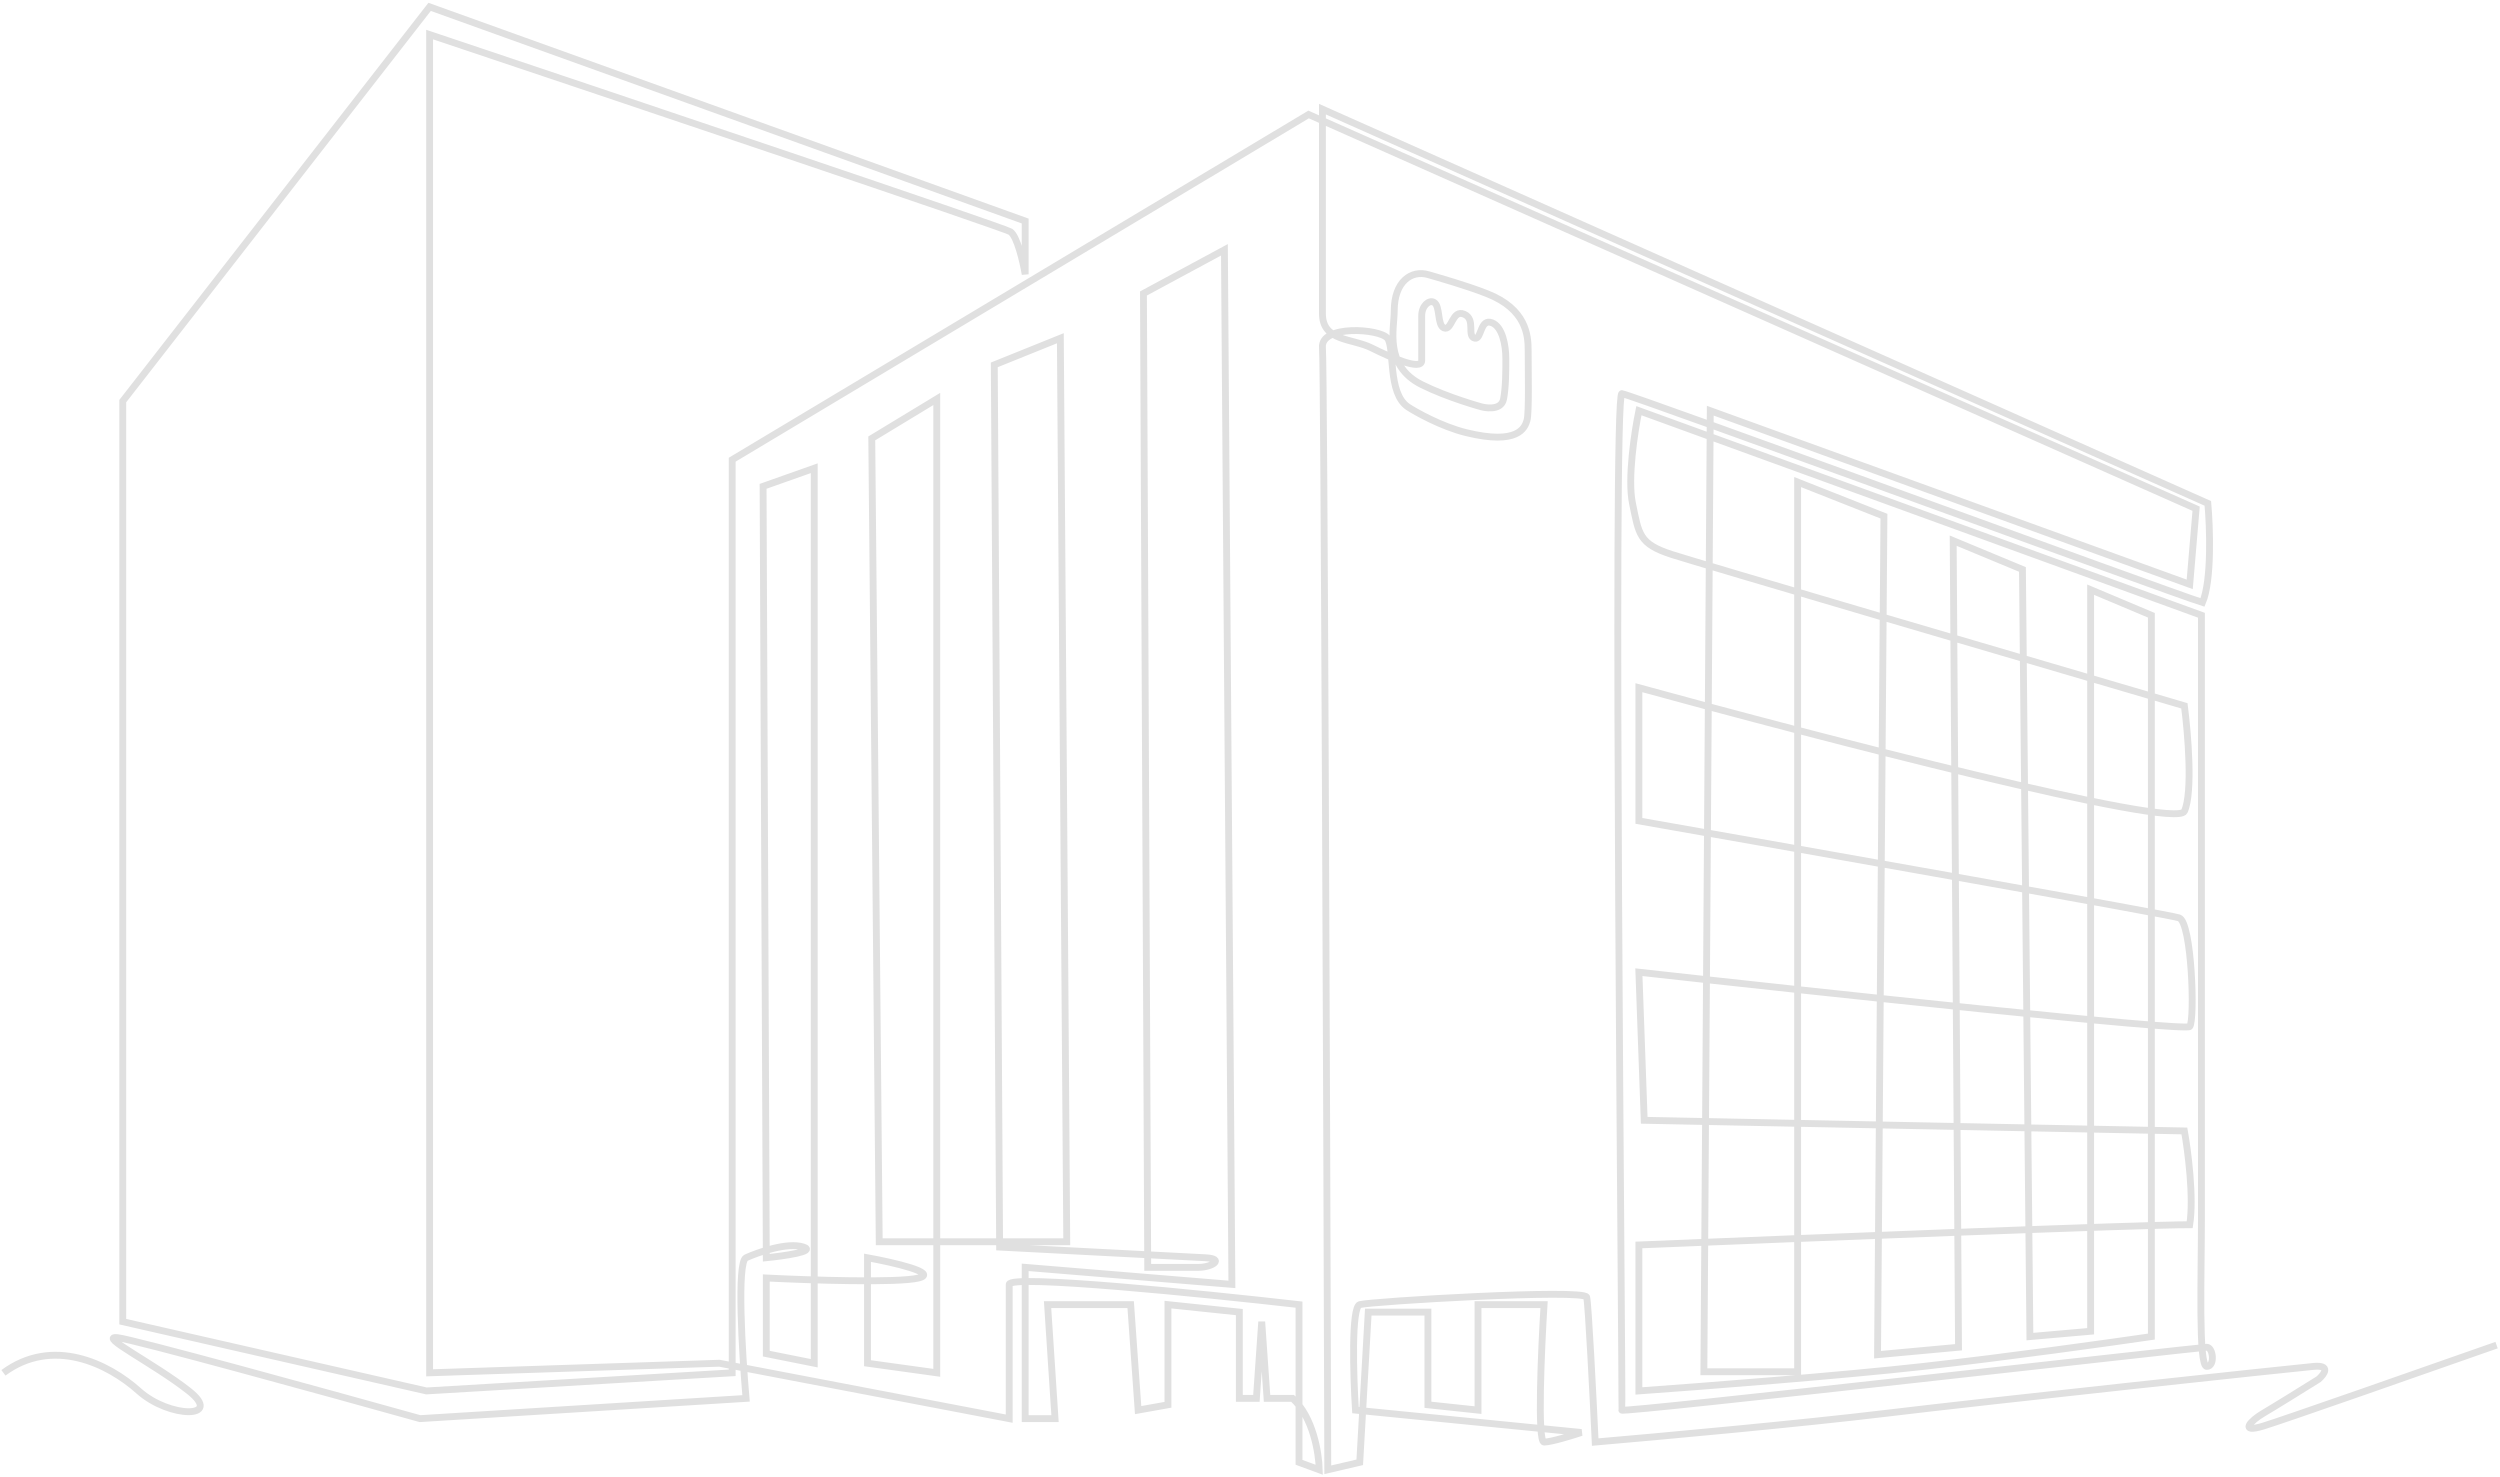 <svg width="728" height="430" viewBox="0 0 728 430" fill="none" xmlns="http://www.w3.org/2000/svg">
<path d="M727 391.699C706.73 398.835 664.763 413.541 659.054 415.279C651.918 417.451 655.331 413.728 659.054 411.556C662.032 409.818 671.05 404.213 675.187 401.627C676.842 400.179 678.848 397.407 673.636 397.904C667.121 398.524 579.938 407.833 549.223 411.556C524.651 414.534 482.518 418.382 464.523 419.933C463.903 406.695 462.537 379.722 462.041 377.736C461.421 375.254 399.059 378.977 395.956 379.908C393.474 380.653 394.095 400.696 394.715 410.625L460.49 417.141C457.697 418.071 451.616 419.933 449.631 419.933C447.645 419.933 448.803 393.25 449.631 379.908H430.395V410.625L415.813 409.074V382.08H398.438L395.956 425.828L386.649 428C386.338 321.371 385.594 106.747 385.097 101.286C384.477 94.46 401.851 95.702 404.023 98.494C406.195 101.286 404 114.5 410 118.5C411.966 119.811 419.638 124.203 427 126C442.138 129.696 444.046 124.556 444.667 122.384C445.287 120.213 445 107.83 445 102C445 97.714 444.5 90 433 85.5C426.507 82.959 418.972 80.891 416 80C411 78.5 406 82 406 90.5C406 95.784 403 106.5 414 112C421.707 115.853 431.5 118.5 431.5 118.5C431.5 118.5 437.121 120 437.841 116.179C438.5 112.682 438.5 107.969 438.5 104.5C438.5 100.5 437.5 95.2 434.5 94C431 92.6 431.448 98.884 429.5 98.494C427 97.994 429.862 93 426.362 91.5C422.862 90 422.827 96.416 420.5 95.5C418.413 94.678 419.5 88.986 417.5 88C416.109 87.314 414 89 414 92C414 96.344 414 101.898 414 105C414 108.102 404.954 104.079 399.369 101.286C393.785 98.494 385.097 99.425 385.097 91.358C385.097 84.904 385.097 48.954 385.097 31.786L642.921 146.585C643.541 153.515 644.099 168.987 641.369 175.441C632.372 172.648 475.072 114.938 472.279 114.628C469.487 114.317 472.59 409.694 472.279 410.625C471.969 411.556 640.749 392.319 642.61 392.319C644.472 392.319 645.092 397.904 642.61 397.904C640.128 397.904 641.059 371.531 641.059 354.776C641.059 341.373 641.059 232.116 641.059 179.164L477.244 119.592C476.003 125.591 473.893 139.387 475.382 146.585C477.244 155.583 477.244 158.376 486.862 161.478C494.556 163.961 589.556 191.885 636.095 205.537C637.129 213.5 638.577 230.793 636.095 236.253C633.613 241.714 529.16 214.534 477.244 200.262V239.046C528.436 248.044 631.565 266.287 634.544 267.28C638.267 268.521 639.197 297.066 637.646 298.928C636.405 300.417 530.194 288.999 477.244 283.104L478.795 326.231L636.095 329.334C637.129 335.126 638.887 348.695 637.646 356.638C623.498 356.638 524.816 360.568 477.244 362.533V405.04C494.721 403.799 535.758 400.635 560.082 397.904C584.406 395.173 614.48 390.974 626.477 389.216V179.164L608.792 171.717V387.665L591.108 389.216L588.936 165.822L568.769 157.445L570.321 392.319L546.741 394.491L548.603 150.309L523.472 140.38V399.455H496.169L498.031 119.592L637.646 170.166L639.508 148.137L381.064 33.337L213.215 133.864V399.765L124.172 405.04L35.749 384.872V116.8L125.103 2L298.536 64.364V79.878C297.915 76.258 296.178 68.708 294.192 67.467C292.207 66.226 180.638 28.683 125.103 10.067V399.765L209.492 396.973L293.882 413.107C293.882 401.317 293.882 376.991 293.882 374.013C293.882 371.034 350.142 376.702 378.272 379.908V425.828L384.167 428C384.063 423.139 382.367 412.672 376.41 407.212C372.687 407.212 369.895 407.212 368.964 407.212L367.413 384.872L365.862 407.212H360.897V382.08L340.11 379.908V409.074L331.423 410.625L329.251 379.908H305.051L307.223 413.107H298.536V369.049L358.726 374.013L356.554 72.741L332.974 85.462L334.215 369.049C337.938 369.049 346.129 369.049 349.108 369.049C352.831 369.049 356.864 366.566 350.969 366.256C346.253 366.008 309.085 364.084 291.09 363.153L289.538 106.25L308.774 98.494L310.636 361.602H256.031L253.859 127.659L272.785 116.179V399.765L252.618 396.973V366.256C260.064 367.601 273.467 370.662 267.51 372.151C261.553 373.641 235.45 372.772 223.144 372.151V394.18L237.105 396.973V136.347L222.213 141.621L223.144 366.256C228.315 365.739 237.726 364.395 234.003 363.153C229.349 361.602 220.662 364.705 217.249 366.256C214.518 367.497 216.111 394.077 217.249 407.212L122.31 413.107C94.904 405.454 38.913 390.023 34.197 389.526C28.302 388.906 44.746 396.973 54.985 405.04C65.223 413.107 49.4 413.107 40.403 405.04C31.405 396.973 15.272 389.216 1 399.765" stroke="#E0E0E0" stroke-width="2"/>
</svg>

